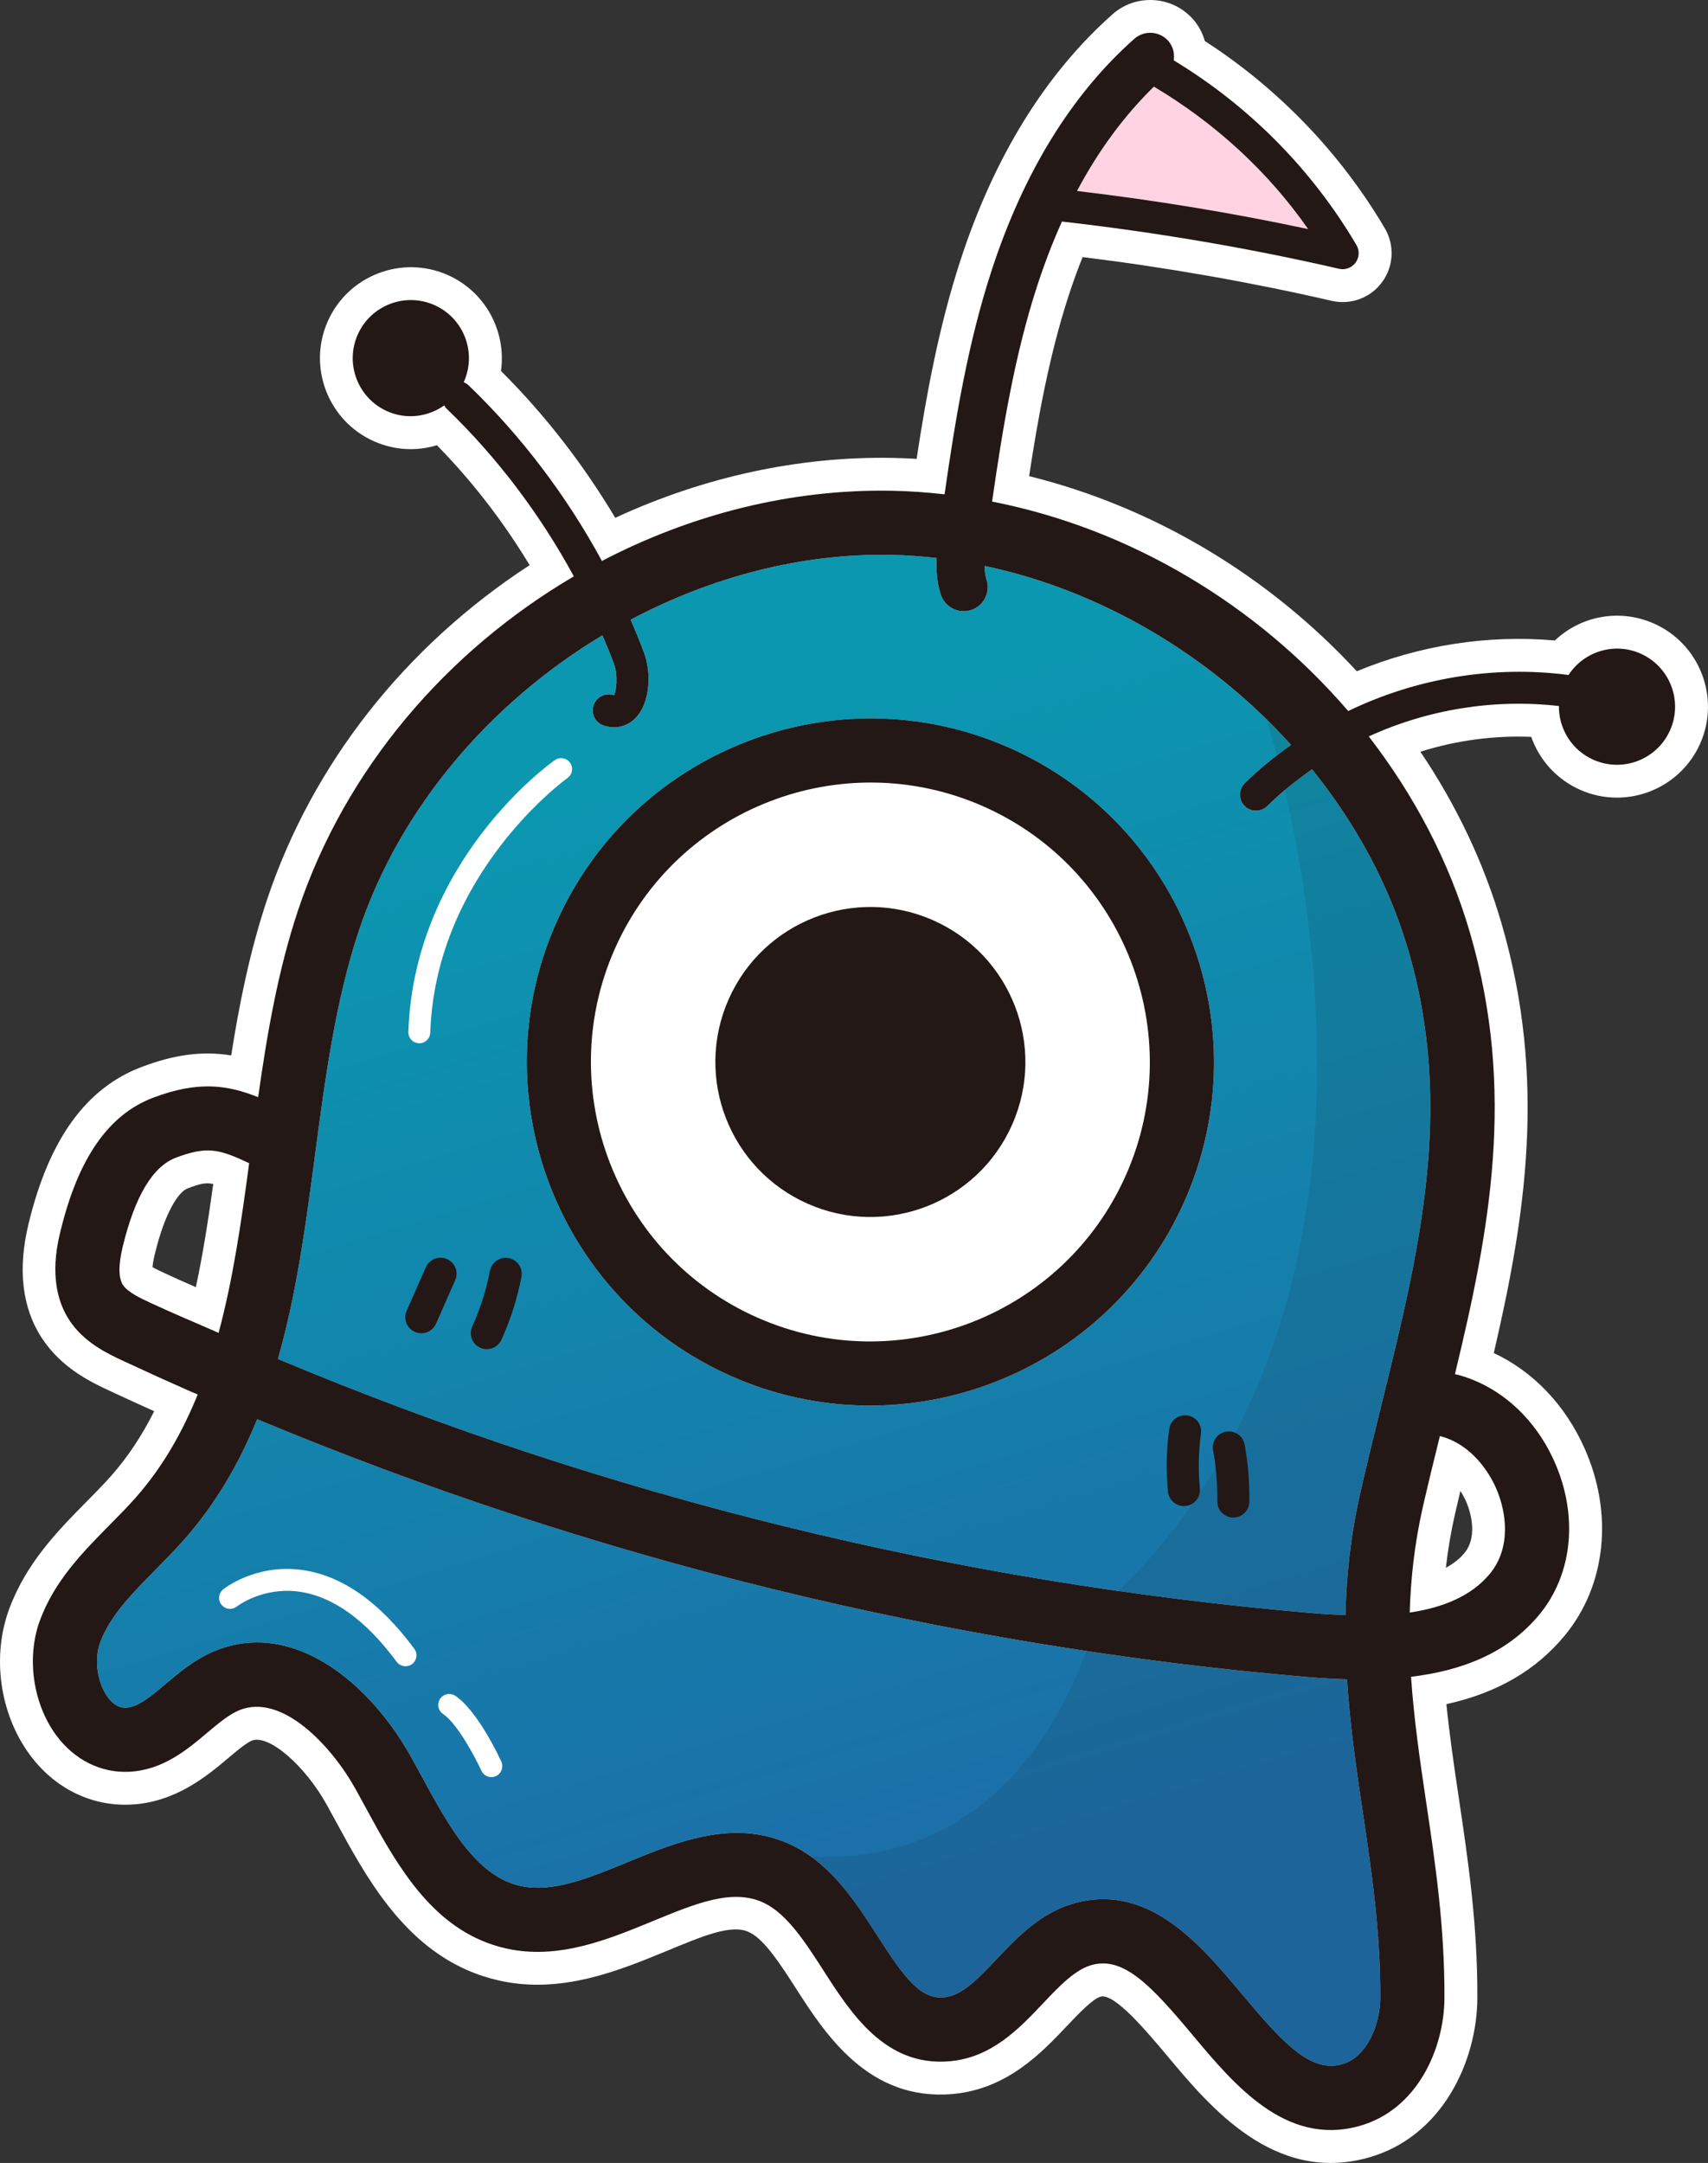 <?xml version="1.0" encoding="utf-8"?>
<!-- Generator: Adobe Illustrator 16.0.0, SVG Export Plug-In . SVG Version: 6.00 Build 0)  -->
<!DOCTYPE svg PUBLIC "-//W3C//DTD SVG 1.1//EN" "http://www.w3.org/Graphics/SVG/1.1/DTD/svg11.dtd">
<svg version="1.1" id="Layer_1" xmlns="http://www.w3.org/2000/svg" xmlns:xlink="http://www.w3.org/1999/xlink" x="0px" y="0px"
	 width="379.035px" height="480px" viewBox="0 0 379.035 480" enable-background="new 0 0 379.035 480" xml:space="preserve">
<rect x="0" y="0" width="379.035" height="480" fill="#333333" stroke="none"/>
<g>
	<defs>
		<rect id="SVGID_1_" width="379.035" height="480"/>
	</defs>
	<clipPath id="SVGID_2_">
		<use xlink:href="#SVGID_1_"  overflow="visible"/>
	</clipPath>
	<g clip-path="url(#SVGID_2_)">
		<defs>
			<rect id="SVGID_3_" width="379.035" height="480"/>
		</defs>
		<clipPath id="SVGID_4_">
			<use xlink:href="#SVGID_3_"  overflow="visible"/>
		</clipPath>
		<path clip-path="url(#SVGID_4_)" fill="#FFFFFF" d="M320.562,443.421c0.067-15.857-2.05-30.035-4.095-43.747
			c-1.384-9.266-2.689-18.317-3.314-27.564c10.843-1.308,21.239-5.002,28.522-13.866c7.378-8.98,8.627-22,3.257-33.978
			c-4.503-10.049-12.67-17.05-22.036-19.333c7.721-31.945,13.583-62.824,3.327-97.965c-4.646-15.915-12.446-30.586-22.456-43.541
			c13.118-6.008,27.799-8.393,42.198-6.745c-0.053,5.001,2.816,9.791,7.683,11.938c6.514,2.875,14.123-0.076,16.998-6.589
			c2.875-6.513-0.075-14.124-6.588-16.998c-5.858-2.585-12.57-0.433-15.96,4.758c-16.704-2.179-33.797,0.715-48.891,8.002
			c-20.286-23.605-48.386-40.484-79.025-46.48c2.309-16.122,4.991-32.488,10.03-47.952c1.63-4.999,3.457-9.733,5.474-14.196
			c20.636,2.349,41.294,5.833,61.487,10.487c1.383,0.318,2.827-0.218,3.668-1.366c0.84-1.145,0.918-2.683,0.195-3.91
			c-9.933-16.86-23.881-30.896-40.552-40.983c0.227-1.51-0.125-3.092-1.218-4.325c-1.955-2.196-5.328-2.401-7.535-0.447
			c-13.91,12.345-24.566,29.651-31.666,51.432c-5.299,16.25-8.063,33.099-10.432,49.647c-3.845-0.429-7.713-0.715-11.605-0.791
			c-22.551-0.433-44.682,5.278-64.433,15.579c-7.821-14.392-17.803-27.64-29.582-38.971c-0.329-0.314-0.709-0.535-1.105-0.7
			c0.02-0.045,0.051-0.081,0.071-0.126c2.875-6.514-0.075-14.124-6.589-16.998c-6.513-2.875-14.123,0.074-16.998,6.588
			c-2.875,6.513,0.075,14.124,6.589,16.998c4.3,1.898,9.051,1.217,12.628-1.312c0.149,0.233,0.265,0.482,0.473,0.681
			c11.262,10.831,20.804,23.5,28.278,37.262c-28.173,16.532-50.713,42.701-61.19,74.072c-4.468,13.377-6.891,27.507-8.866,41.508
			c-6.903-2.763-13.387-3.646-23.319,0.12c-9.908,3.758-16.629,13.446-20.547,29.621c-0.732,3.019-2.951,12.21,1.946,19.711
			c3.273,5.019,8.553,7.479,12.046,9.107c4.901,2.284,9.818,4.515,14.758,6.695c0.565,0.249,1.142,0.464,1.708,0.712
			c-3.368,8.282-7.696,16.011-13.73,22.854c-1.832,2.078-3.806,4.071-5.777,6.068c-6.022,6.096-12.246,12.402-15.506,21.199
			c-3.029,8.182-1.594,18.415,3.572,25.47c4.012,5.477,9.922,8.446,16.223,8.144c7.478-0.36,12.898-4.931,17.257-8.604
			c2.467-2.078,4.798-4.046,7.071-5.008c9.644-4.079,20.758,8.172,25.881,17.39l2.145,3.917
			c6.196,11.405,13.113,24.139,25.517,29.613c1.799,0.794,3.715,1.434,5.76,1.896c11.512,2.605,22.599-1.958,32.383-5.985
			c9.717-3.998,18.035-7.493,25.01-4.047c5.077,2.507,9.139,8.834,13.072,14.956c6.111,9.519,13.721,21.362,27.988,20.116
			c9.332-0.827,15.374-7.203,20.703-12.831c3.714-3.924,7.226-7.63,11.038-8.591c7.02-1.768,13.093,4.753,22.258,15.706
			c9.167,10.95,20.566,24.576,36.834,20.106C314.559,468.253,320.512,454.599,320.562,443.421 M331.944,330.087
			c2.464,5.501,3.425,13.41-1.267,19.118c-4.195,5.106-10.658,7.589-17.822,8.651c0.223-7.478,1.045-15.195,2.907-23.399
			c1.21-5.326,2.502-10.548,3.784-15.76C325.504,320.138,329.794,325.297,331.944,330.087 M33.441,289.145
			c-2.146-0.997-5.085-2.366-6.135-3.979c-1.023-1.564-1.034-4.455-0.035-8.588c2.691-11.105,6.647-17.72,11.76-19.658
			c6.939-2.628,9.654-1.92,16.277,1.218c-1.747,13.093-3.591,25.815-6.784,37.651C43.497,293.571,38.43,291.474,33.441,289.145"/>
		<path clip-path="url(#SVGID_4_)" fill="#FFFFFF" d="M103.606,437.171c-14.676-6.477-22.609-21.072-28.98-32.8l-2.136-3.895
			c-4.896-8.824-12.986-15.717-16.647-14.183c-1.252,0.532-3.352,2.305-5.203,3.864c-4.658,3.922-11.679,9.837-21.61,10.317
			c-8.791,0.422-16.974-3.637-22.458-11.116c-6.654-9.086-8.431-21.77-4.525-32.313c3.811-10.279,10.903-17.461,17.154-23.793
			c1.877-1.901,3.757-3.797,5.5-5.771c3.625-4.109,6.767-8.83,9.516-14.307c-3.296-1.479-6.58-2.986-9.865-4.515
			c-3.997-1.867-10.663-4.976-15.073-11.727c-4.408-6.757-5.389-15.306-2.925-25.427c4.525-18.683,12.718-30.039,25.047-34.716
			c7.284-2.759,13.5-3.617,19.904-2.57c1.781-11.337,4.123-23.1,7.952-34.55c10.049-30.094,30.617-56.227,58.276-74.252
			c-5.877-9.74-12.776-18.659-20.579-26.613c-4.529,1.385-9.433,1.125-13.919-0.855C72.854,93.458,68.227,81.52,72.722,71.335
			c4.493-10.181,16.431-14.808,26.612-10.315c8.448,3.728,13.071,12.582,11.839,21.301c9.696,9.671,18.203,20.603,25.36,32.594
			c19.683-9.113,40.855-13.697,61.633-13.297c1.725,0.034,3.468,0.104,5.25,0.216c2.096-13.85,4.876-29.192,9.717-44.04
			c7.5-23.026,18.861-41.406,33.756-54.625c5.213-4.616,13.205-4.124,17.824,1.048c1.258,1.417,2.159,3.091,2.66,4.885
			c16.341,10.559,30.104,24.868,39.946,41.568c2.208,3.746,1.97,8.436-0.608,11.937c-2.537,3.478-6.924,5.118-11.154,4.158
			c-17.88-4.123-36.45-7.384-55.307-9.717c-1.109,2.774-2.147,5.642-3.102,8.568c-4.272,13.112-6.821,27.202-8.766,40.049
			c27.538,6.824,52.999,21.964,72.712,43.295c14.005-5.791,29.028-8.133,43.965-6.829c5.785-5.48,14.373-7.112,21.943-3.771
			c10.182,4.493,14.809,16.431,10.313,26.616c-4.493,10.181-16.433,14.808-26.613,10.315c-5.198-2.294-9.079-6.601-10.896-11.773
			c-8.318-0.329-16.645,0.791-24.597,3.301c8.072,11.975,14.118,24.757,18.009,38.104c10.077,34.535,5.356,64.962-1.721,95.342
			c8.665,4.047,15.788,11.425,20.09,21.02c6.51,14.517,4.866,30.455-4.28,41.587c-6.393,7.781-15.048,12.824-26.325,15.31
			c0.666,6.604,1.625,13.249,2.696,20.416c2.092,14.026,4.245,28.465,4.173,44.856c-0.063,13.838-7.696,30.817-24.321,35.399
			c-20.79,5.718-34.968-11.235-44.356-22.451c-4.704-5.615-11.786-14.071-14.895-13.32c-1.753,0.446-4.949,3.82-7.519,6.536
			c-5.598,5.911-13.261,14.008-25.353,15.08c-18.694,1.64-28.367-13.459-34.775-23.443c-3.239-5.042-6.897-10.745-10.163-12.353
			c-3.899-2.172-10.759,0.862-18.659,4.111c-10.599,4.356-23.351,9.604-37.109,6.49
			C108.253,438.953,105.864,438.168,103.606,437.171 M65.27,373.236c8.821,3.894,16.13,13.248,19.99,20.188l2.169,3.951
			c6.686,12.318,13.835,25.068,26.484,27.906c9.267,2.097,18.79-1.822,27.999-5.614c11.058-4.549,21.147-8.56,31.022-3.844
			c6.884,3.402,11.502,10.588,15.964,17.539c6.642,10.347,12.05,17.612,21.232,16.807c6.578-0.584,11.175-5.436,16.039-10.58
			c4.27-4.51,8.684-9.173,14.554-10.645c11.962-3.024,20.547,7.236,29.631,18.095c10.29,12.289,18.396,20.755,29.311,17.752
			c9.287-2.559,13.565-12.887,13.603-21.401c0.068-15.278-2-29.154-4.001-42.575c-1.485-9.923-2.753-18.844-3.389-28.21
			l-0.423-6.273l-0.15,0.022l0.261-8.713c0.256-8.684,1.267-16.795,3.083-24.8c1.107-4.851,2.273-9.607,3.439-14.355l3.717-15.267
			c7.381-30.525,13.195-60.703,3.418-94.209c-4.245-14.556-11.39-28.389-21.229-41.122l-4.321-5.343
			c-19.594-22.814-46.206-38.472-74.891-44.074l-4.901-0.959l-5.058-0.567c-3.898-0.433-7.474-0.678-10.938-0.743
			c-20.582-0.397-41.65,4.705-60.915,14.75l-5.917,3.247c-27.712,16.264-48.299,41.158-57.966,70.093
			c-4.393,13.152-6.714,27.099-8.564,40.216l-1.296,9.204l-1.413-0.561l1.426,0.671l-0.705,5.278
			c-1.773,13.296-3.642,26.254-6.973,38.588l-2.214,8.203l-0.109-0.049l-2.589,6.361c-4.017,9.877-8.928,18.031-15.014,24.93
			c-1.929,2.185-3.99,4.279-6.054,6.368c-5.73,5.8-11.142,11.278-13.859,18.61c-2.179,5.889-1.107,13.549,2.614,18.627
			c2.578,3.519,6.122,5.343,9.997,5.169c5.005-0.24,9.015-3.623,12.896-6.892c2.777-2.341,5.638-4.757,8.928-6.153
			C55.426,370.636,60.561,371.159,65.27,373.236 M33.85,281.213c0.861,0.484,2.046,1.032,2.659,1.313l0.021,0.01
			c2.301,1.078,4.61,2.103,6.937,3.108c1.58-7.367,2.769-15.046,3.856-22.896c-1.71-0.382-3.036-0.021-5.708,0.988
			c-1.896,0.72-4.931,4.964-7.255,14.556C34.028,279.657,33.897,280.602,33.85,281.213 M324.087,330.875
			c-0.412,1.723-0.819,3.457-1.216,5.202c-0.885,3.886-1.549,7.813-2.01,11.843c1.714-0.92,3.102-2.029,4.18-3.345
			c2.585-3.14,1.748-8.159,0.251-11.503C324.976,332.367,324.569,331.617,324.087,330.875 M93.445,74.362
			c-2.823-1.246-6.135,0.038-7.381,2.861c-1.247,2.828,0.036,6.139,2.859,7.385c1.785,0.788,3.835,0.566,5.475-0.599l1.301-0.914
			l0.759-1.72C97.443,78.638,96.147,75.555,93.445,74.362 M353.275,155.202l-0.019,1.559c-0.025,2.246,1.285,4.283,3.335,5.187
			c2.823,1.246,6.136-0.037,7.382-2.86c1.247-2.828-0.036-6.14-2.859-7.386c-2.497-1.102-5.406-0.227-6.91,2.078L353.275,155.202z
			 M253.033,17.407c-6.758,6.753-12.62,14.908-17.539,24.397l1.017,0.117c18.13,2.064,36.048,4.97,53.397,8.657
			c-8.768-12.432-20.107-23.026-33.197-30.946L253.033,17.407z"/>
	</g>
	<g clip-path="url(#SVGID_2_)">
		<defs>
			<path id="SVGID_5_" d="M162.364,305.435c-38.466-16.977-55.946-62.082-38.969-100.547c16.976-38.465,62.077-55.947,100.543-38.97
				c38.466,16.977,55.949,62.079,38.974,100.545c-12.571,28.484-40.57,45.461-69.871,45.463
				C182.772,311.925,172.346,309.841,162.364,305.435 M139.954,137.52c1.039,2.412,2.042,4.839,2.956,7.296
				c1.646,4.421,1.424,11.035-1.799,14.447c-1.845,1.951-4.417,2.6-7.064,1.781c-0.134-0.04-0.265-0.09-0.388-0.144
				c-1.631-0.72-2.498-2.561-1.958-4.306c0.576-1.876,2.572-2.928,4.449-2.346c0.08,0.024,0.121,0.027,0.121,0.027
				c0.389-0.528,1.001-4.211-0.03-6.979c-0.792-2.126-1.669-4.222-2.558-6.311c-24.884,14.968-44.921,38.232-54.029,65.502
				c-5.216,15.623-7.532,33.071-9.766,49.942c-2.01,15.156-4.056,30.57-8.215,45.156c73.283,30.689,150.361,49.621,229.734,56.412
				c2.32,0.199,4.735,0.338,7.174,0.433c0.194-8.601,1.122-17.574,3.288-27.122c1.524-6.725,3.159-13.346,4.775-19.893
				c8.3-33.622,16.136-65.385,5.899-100.46c-4.277-14.659-11.731-28.271-21.373-40.232c-3.506,2.467-6.885,5.117-9.945,8.153
				c-1.067,1.06-2.642,1.303-3.94,0.729c-0.398-0.174-0.768-0.422-1.089-0.75c-1.384-1.393-1.377-3.645,0.02-5.031
				c3.178-3.154,6.673-5.927,10.294-8.518c-17.903-19.824-42.084-34.245-68.013-39.715c0.027,1.08,0.124,2.123,0.427,3.051
				c0.914,2.8-0.618,5.815-3.422,6.727c-1.3,0.425-2.644,0.322-3.805-0.19c-1.341-0.592-2.433-1.727-2.922-3.231
				c-0.898-2.755-1.049-5.51-0.933-8.12c-3.354-0.379-6.722-0.627-10.101-0.691c-0.676-0.013-1.354-0.02-2.028-0.02
				C176.386,123.117,157.203,128.39,139.954,137.52"/>
		</defs>
		<clipPath id="SVGID_6_">
			<use xlink:href="#SVGID_5_"  overflow="visible"/>
		</clipPath>
		
			<linearGradient id="SVGID_7_" gradientUnits="userSpaceOnUse" x1="0" y1="479.965" x2="1" y2="479.965" gradientTransform="matrix(-77.875 -251.649 -251.649 77.875 121027.469 -36965.773)">
			<stop  offset="0" style="stop-color:#1C6DA8"/>
			<stop  offset="1" style="stop-color:#0B97B0"/>
		</linearGradient>
		<polygon clip-path="url(#SVGID_6_)" fill="url(#SVGID_7_)" points="84.493,432.171 -4.783,143.683 299.96,49.376 389.235,337.864 
					"/>
	</g>
	<g clip-path="url(#SVGID_2_)">
		<defs>
			<path id="SVGID_8_" d="M40.824,341.721c-2.008,2.277-4.163,4.468-6.324,6.654c-5.188,5.257-10.092,10.225-12.287,16.145
				c-1.369,3.704-0.637,8.914,1.708,12.118c1.796,2.445,3.498,2.357,4.059,2.334c2.67-0.128,5.494-2.509,8.767-5.268
				c3.019-2.549,6.443-5.437,10.705-7.235c7.042-2.979,14.095-2.412,20.608,0.462c9.397,4.147,17.681,13.095,23.251,23.122
				l2.211,4.037c5.928,10.91,12.038,22.221,21.913,24.422c7.12,1.612,15.234-1.73,23.827-5.265
				c11.281-4.641,24.09-9.869,36.725-3.647c8.616,4.254,13.999,12.635,18.748,20.024c6.169,9.617,9.636,14.075,14.763,13.63
				c3.96-0.349,7.509-4.1,11.62-8.438c4.718-4.986,10.069-10.634,17.895-12.607c16.197-4.078,27.538,9.476,36.651,20.376
				c9.149,10.935,15.205,17.437,22.137,15.516c5.496-1.513,8.489-8.725,8.516-14.74c0.062-14.771-1.974-28.402-3.939-41.586
				c-1.412-9.451-2.798-19.07-3.452-29.106c-2.976-0.096-5.916-0.252-8.729-0.493c-80.54-6.894-158.778-26.225-233.127-57.222
				C53.167,324.537,47.999,333.585,40.824,341.721"/>
		</defs>
		<clipPath id="SVGID_9_">
			<use xlink:href="#SVGID_8_"  overflow="visible"/>
		</clipPath>
		
			<linearGradient id="SVGID_10_" gradientUnits="userSpaceOnUse" x1="0" y1="480.004" x2="1" y2="480.004" gradientTransform="matrix(-77.875 -251.649 -251.649 77.875 120970.219 -36948.148)">
			<stop  offset="0" style="stop-color:#1C6DA8"/>
			<stop  offset="1" style="stop-color:#0B97B0"/>
		</linearGradient>
		<polygon clip-path="url(#SVGID_9_)" fill="url(#SVGID_10_)" points="45.798,540.66 -20.125,327.632 281.423,234.314 
			347.347,447.343 		"/>
	</g>
	<g clip-path="url(#SVGID_2_)">
		<defs>
			<rect id="SVGID_11_" width="379.035" height="480"/>
		</defs>
		<clipPath id="SVGID_12_">
			<use xlink:href="#SVGID_11_"  overflow="visible"/>
		</clipPath>
		<g opacity="0.1" clip-path="url(#SVGID_12_)">
			<g>
				<defs>
					<rect id="SVGID_13_" x="165.756" y="148.924" width="158.984" height="317.6"/>
				</defs>
				<clipPath id="SVGID_14_">
					<use xlink:href="#SVGID_13_"  overflow="visible"/>
				</clipPath>
				<path clip-path="url(#SVGID_14_)" fill="#231815" d="M277.709,148.924c0,0,49.467,133.475-33.849,208.203
					c0,0-13.969,67.742-78.104,52.817l13.177,11.55l11.931,16.733l13.409,12.927l12.385-2.18l10.188-11.433l15.78-8.326
					l20.448,9.662l9.622,14.44l10.059,5.714l6.954,4.979l12.907,2.513l11.044-9.144l-2.026-21.92l-4.87-59.333l0.12-28.777
					l7.969-25.792l6.643-37.844l3.244-27.56l-0.579-30.449l-6.62-29.751l-19.665-29.067l-12.65-14.647L277.709,148.924z"/>
			</g>
		</g>
		<path clip-path="url(#SVGID_12_)" fill="#FFFFFF" d="M168.11,292.415c31.288,13.808,67.973-0.411,81.782-31.699
			c13.808-31.285-0.412-67.97-31.7-81.779c-31.285-13.807-67.97,0.412-81.778,31.697
			C122.606,241.922,136.825,278.607,168.11,292.415 M207.04,204.209c17.379,7.67,25.249,27.975,17.579,45.354
			c-7.67,17.378-27.976,25.247-45.354,17.577c-17.378-7.669-25.248-27.975-17.579-45.353
			C169.356,204.409,189.661,196.539,207.04,204.209"/>
		<path clip-path="url(#SVGID_12_)" fill="#FFD3E1" d="M256.073,19.228c-6.541,6.389-12.26,14.103-17.064,23.15
			c17.187,2.038,34.375,4.839,51.291,8.459C281.313,37.949,269.582,27.282,256.073,19.228"/>
		<path clip-path="url(#SVGID_12_)" fill="#231815" d="M162.363,305.436c38.466,16.976,83.572-0.508,100.549-38.974
			c16.977-38.465-0.508-83.569-38.975-100.545c-38.466-16.977-83.566,0.505-100.543,38.97
			C106.418,243.354,123.898,288.458,162.363,305.436 M218.191,178.937c31.288,13.809,45.508,50.494,31.7,81.779
			c-13.809,31.288-50.494,45.508-81.782,31.698c-31.285-13.807-45.504-50.492-31.696-81.78
			C150.222,179.349,186.907,165.13,218.191,178.937"/>
		<path clip-path="url(#SVGID_12_)" fill="#231815" d="M179.265,267.142c17.379,7.67,37.684-0.2,45.354-17.579
			c7.669-17.378-0.201-37.684-17.579-45.353c-17.379-7.67-37.684,0.2-45.354,17.578
			C154.016,239.167,161.886,259.472,179.265,267.142"/>
		<path clip-path="url(#SVGID_12_)" fill="#FFFFFF" d="M92.07,231.313c-0.882-0.389-1.484-1.283-1.448-2.305
			c1.292-37.872,31.229-59.423,32.504-60.324c1.093-0.773,2.613-0.502,3.384,0.585c0.773,1.094,0.512,2.614-0.581,3.387
			c-0.29,0.209-29.24,21.111-30.448,56.514c-0.048,1.344-1.171,2.395-2.51,2.348C92.649,231.506,92.348,231.436,92.07,231.313"/>
		<path clip-path="url(#SVGID_12_)" fill="#FFFFFF" d="M108.056,394.168c-0.526-0.231-0.969-0.65-1.229-1.212
			c-1.261-2.752-5.244-10.378-8.505-12.596c-1.114-0.756-1.401-2.269-0.646-3.378c0.76-1.112,2.263-1.367,3.378-0.647
			c4.964,3.38,9.674,13.46,10.194,14.598c0.556,1.221,0.024,2.663-1.199,3.223C109.392,394.457,108.668,394.438,108.056,394.168"/>
		<path clip-path="url(#SVGID_12_)" fill="#FFFFFF" d="M50.059,356.828c-0.347-0.153-0.659-0.389-0.912-0.709
			c-0.837-1.044-0.669-2.563,0.372-3.406c0.289-0.229,7.162-5.645,17.3-4.336c8.911,1.151,17.371,7.038,25.125,17.523
			c0.796,1.078,0.57,2.602-0.51,3.401c-1.086,0.792-2.605,0.554-3.402-0.51c-6.895-9.327-14.202-14.56-21.741-15.584
			c-8.066-1.079-13.675,3.259-13.732,3.306C51.827,357.09,50.857,357.181,50.059,356.828"/>
		<path clip-path="url(#SVGID_12_)" fill="#231815" d="M316.451,399.672c-1.383-9.265-2.689-18.316-3.314-27.563
			c10.843-1.307,21.24-5.002,28.522-13.866c7.378-8.98,8.627-21.999,3.257-33.978c-4.503-10.05-12.67-17.051-22.036-19.332
			c7.723-31.946,13.583-62.825,3.327-97.966c-4.646-15.915-12.446-30.586-22.456-43.541c13.118-6.008,27.799-8.393,42.198-6.744
			c-0.053,5,2.818,9.79,7.683,11.937c6.514,2.875,14.124-0.075,16.998-6.589c2.875-6.513-0.075-14.124-6.588-16.998
			c-5.856-2.585-12.57-0.433-15.96,4.758c-16.703-2.179-33.797,0.716-48.891,8.002c-20.286-23.604-48.385-40.484-79.025-46.48
			c2.311-16.122,4.991-32.488,10.031-47.951c1.629-5,3.456-9.734,5.473-14.197c20.637,2.349,41.294,5.833,61.487,10.487
			c1.383,0.318,2.827-0.218,3.668-1.366c0.84-1.145,0.918-2.683,0.195-3.91c-9.933-16.859-23.881-30.896-40.551-40.983
			c0.226-1.509-0.125-3.092-1.219-4.325c-1.955-2.196-5.328-2.401-7.535-0.447c-13.91,12.346-24.566,29.651-31.666,51.432
			c-5.299,16.251-8.063,33.099-10.432,49.647c-3.845-0.428-7.713-0.715-11.605-0.79c-22.551-0.433-44.682,5.277-64.433,15.578
			c-7.821-14.392-17.803-27.64-29.582-38.97c-0.329-0.314-0.709-0.536-1.105-0.701c0.02-0.044,0.051-0.08,0.071-0.126
			c2.875-6.513-0.075-14.123-6.588-16.998c-6.514-2.875-14.124,0.075-16.999,6.588c-2.874,6.514,0.076,14.124,6.589,16.999
			c4.3,1.898,9.051,1.216,12.629-1.313c0.148,0.233,0.264,0.482,0.472,0.682c11.262,10.83,20.804,23.5,28.278,37.261
			c-28.172,16.532-50.713,42.701-61.189,74.072c-4.469,13.377-6.892,27.507-8.867,41.508c-6.903-2.763-13.387-3.646-23.319,0.12
			c-9.907,3.759-16.629,13.447-20.547,29.621c-0.732,3.019-2.951,12.21,1.946,19.711c3.273,5.019,8.553,7.478,12.046,9.106
			c4.901,2.285,9.819,4.517,14.758,6.696c0.565,0.249,1.142,0.463,1.708,0.712c-3.367,8.283-7.696,16.01-13.729,22.854
			c-1.832,2.078-3.805,4.07-5.777,6.067c-6.021,6.098-12.246,12.404-15.505,21.201c-3.03,8.18-1.595,18.414,3.571,25.468
			c4.012,5.479,9.922,8.447,16.223,8.145c7.478-0.361,12.898-4.93,17.257-8.604c2.467-2.079,4.798-4.047,7.071-5.007
			c9.644-4.081,20.758,8.17,25.881,17.388l2.145,3.917c6.197,11.405,13.113,24.14,25.517,29.613c1.799,0.794,3.715,1.436,5.76,1.897
			c11.512,2.604,22.6-1.959,32.383-5.985c9.717-3.999,18.035-7.494,25.01-4.048c5.077,2.507,9.139,8.834,13.072,14.957
			c6.111,9.518,13.721,21.361,27.988,20.115c9.332-0.826,15.374-7.202,20.703-12.83c3.714-3.925,7.226-7.631,11.038-8.592
			c7.02-1.768,13.094,4.753,22.259,15.707c9.166,10.949,20.566,24.574,36.833,20.106c12.963-3.573,18.917-17.226,18.966-28.405
			C320.613,427.563,318.496,413.386,316.451,399.672 M256.074,19.228c13.508,8.055,25.239,18.722,34.226,31.609
			c-16.917-3.62-34.104-6.421-51.291-8.459C243.813,33.33,249.532,25.616,256.074,19.228 M331.929,330.086
			c2.465,5.5,3.425,13.41-1.267,19.117c-4.195,5.107-10.658,7.589-17.821,8.652c0.222-7.479,1.045-15.195,2.906-23.4
			c1.21-5.325,2.502-10.547,3.784-15.759C325.489,320.137,329.778,325.296,331.929,330.086 M33.425,289.144
			c-2.146-0.996-5.085-2.366-6.135-3.98c-1.023-1.563-1.034-4.455-0.035-8.587c2.691-11.105,6.647-17.719,11.761-19.659
			c6.938-2.628,9.653-1.919,16.276,1.219c-1.747,13.093-3.591,25.815-6.783,37.651C43.482,293.57,38.415,291.474,33.425,289.144
			 M79.654,206.487c9.108-27.27,29.145-50.534,54.029-65.502c0.889,2.089,1.766,4.185,2.558,6.31c1.03,2.768,0.419,6.452,0.03,6.979
			c0,0-0.04-0.002-0.121-0.027c-1.878-0.581-3.873,0.471-4.45,2.347c-0.538,1.745,0.328,3.586,1.959,4.305
			c0.124,0.055,0.254,0.105,0.388,0.145c2.646,0.819,5.219,0.169,7.064-1.782c3.223-3.412,3.445-10.025,1.799-14.446
			c-0.915-2.458-1.917-4.884-2.956-7.296c17.851-9.449,37.776-14.767,57.788-14.384c3.379,0.065,6.747,0.312,10.101,0.691
			c-0.115,2.61,0.033,5.366,0.933,8.121c0.489,1.504,1.581,2.639,2.922,3.231c1.161,0.512,2.505,0.615,3.805,0.19
			c2.803-0.912,4.335-3.928,3.422-6.728c-0.303-0.927-0.398-1.971-0.427-3.051c25.93,5.471,50.109,19.891,68.013,39.716
			c-3.621,2.59-7.115,5.363-10.294,8.518c-1.396,1.385-1.403,3.638-0.021,5.031c0.322,0.328,0.691,0.575,1.089,0.75
			c1.301,0.574,2.874,0.33,3.942-0.729c3.06-3.037,6.438-5.687,9.943-8.153c9.643,11.961,17.098,25.573,21.374,40.232
			c10.235,35.075,2.4,66.838-5.898,100.46c-1.617,6.547-3.251,13.167-4.776,19.894c-2.167,9.547-3.095,18.521-3.288,27.122
			c-2.438-0.096-4.854-0.235-7.174-0.434c-79.374-6.792-156.451-25.723-229.734-56.412c4.159-14.587,6.205-30,8.214-45.155
			C72.123,239.558,74.438,222.11,79.654,206.487 M297.8,458.102c-6.932,1.92-12.986-4.581-22.137-15.517
			c-9.113-10.899-20.453-24.454-36.651-20.376c-7.824,1.974-13.177,7.621-17.895,12.607c-4.111,4.338-7.661,8.088-11.62,8.437
			c-5.127,0.446-8.594-4.013-14.763-13.629c-4.749-7.39-10.131-15.77-18.747-20.023c-12.635-6.223-25.444-0.994-36.725,3.646
			c-8.593,3.534-16.707,6.876-23.827,5.265C105.56,416.311,99.45,405,93.521,394.089l-2.21-4.036
			c-5.57-10.027-13.855-18.975-23.251-23.121c-6.513-2.874-13.566-3.442-20.608-0.463c-4.262,1.8-7.685,4.687-10.705,7.234
			c-3.273,2.76-6.097,5.142-8.767,5.27c-0.56,0.021-2.263,0.109-4.059-2.334c-2.346-3.204-3.077-8.415-1.708-12.118
			c2.195-5.92,7.099-10.889,12.287-16.146c2.161-2.187,4.316-4.377,6.324-6.653c7.175-8.137,12.344-17.186,16.243-26.769
			c74.349,30.997,152.587,50.328,233.127,57.221c2.813,0.242,5.754,0.398,8.729,0.494c0.655,10.035,2.039,19.654,3.451,29.105
			c1.967,13.185,4.002,26.816,3.94,41.587C306.288,449.375,303.295,456.588,297.8,458.102"/>
		<path clip-path="url(#SVGID_12_)" fill="#231815" d="M92.067,295.566c1.799,0.794,3.898-0.02,4.692-1.818l4.256-9.645
			c0.794-1.8-0.019-3.897-1.818-4.691c-1.8-0.794-3.898,0.019-4.692,1.818l-4.256,9.644
			C89.455,292.674,90.269,294.772,92.067,295.566"/>
		<path clip-path="url(#SVGID_12_)" fill="#231815" d="M112.888,279.198c-1.933-0.37-3.792,0.898-4.164,2.826
			c-0.816,4.259-2.133,8.413-3.928,12.343c-0.812,1.786-0.026,3.896,1.764,4.713c0.012,0.005,0.025,0.011,0.038,0.016
			c1.78,0.786,3.867-0.002,4.675-1.78c2.022-4.443,3.517-9.139,4.441-13.953C116.08,281.432,114.845,279.584,112.888,279.198"/>
		<path clip-path="url(#SVGID_12_)" fill="#231815" d="M259.194,331.013c0.129,1.325,0.965,2.408,2.104,2.911
			c0.541,0.238,1.152,0.349,1.779,0.288c1.954-0.194,3.389-1.931,3.196-3.888c-0.392-4.051-0.311-8.158,0.246-12.208
			c0.272-1.942-1.103-3.749-3.041-4.005c-1.948-0.268-3.741,1.095-4.009,3.043C258.84,321.749,258.748,326.414,259.194,331.013"/>
		<path clip-path="url(#SVGID_12_)" fill="#231815" d="M270.136,333.156c-0.021,1.477,0.857,2.757,2.122,3.314
			c0.426,0.188,0.889,0.294,1.379,0.301c1.969,0.033,3.586-1.532,3.617-3.497c0.065-4.259-0.289-8.536-1.059-12.711
			c-0.354-1.937-2.227-3.201-4.143-2.85c-1.934,0.354-3.209,2.21-2.854,4.144C269.883,325.57,270.197,329.371,270.136,333.156"/>
	</g>
</g>
</svg>
